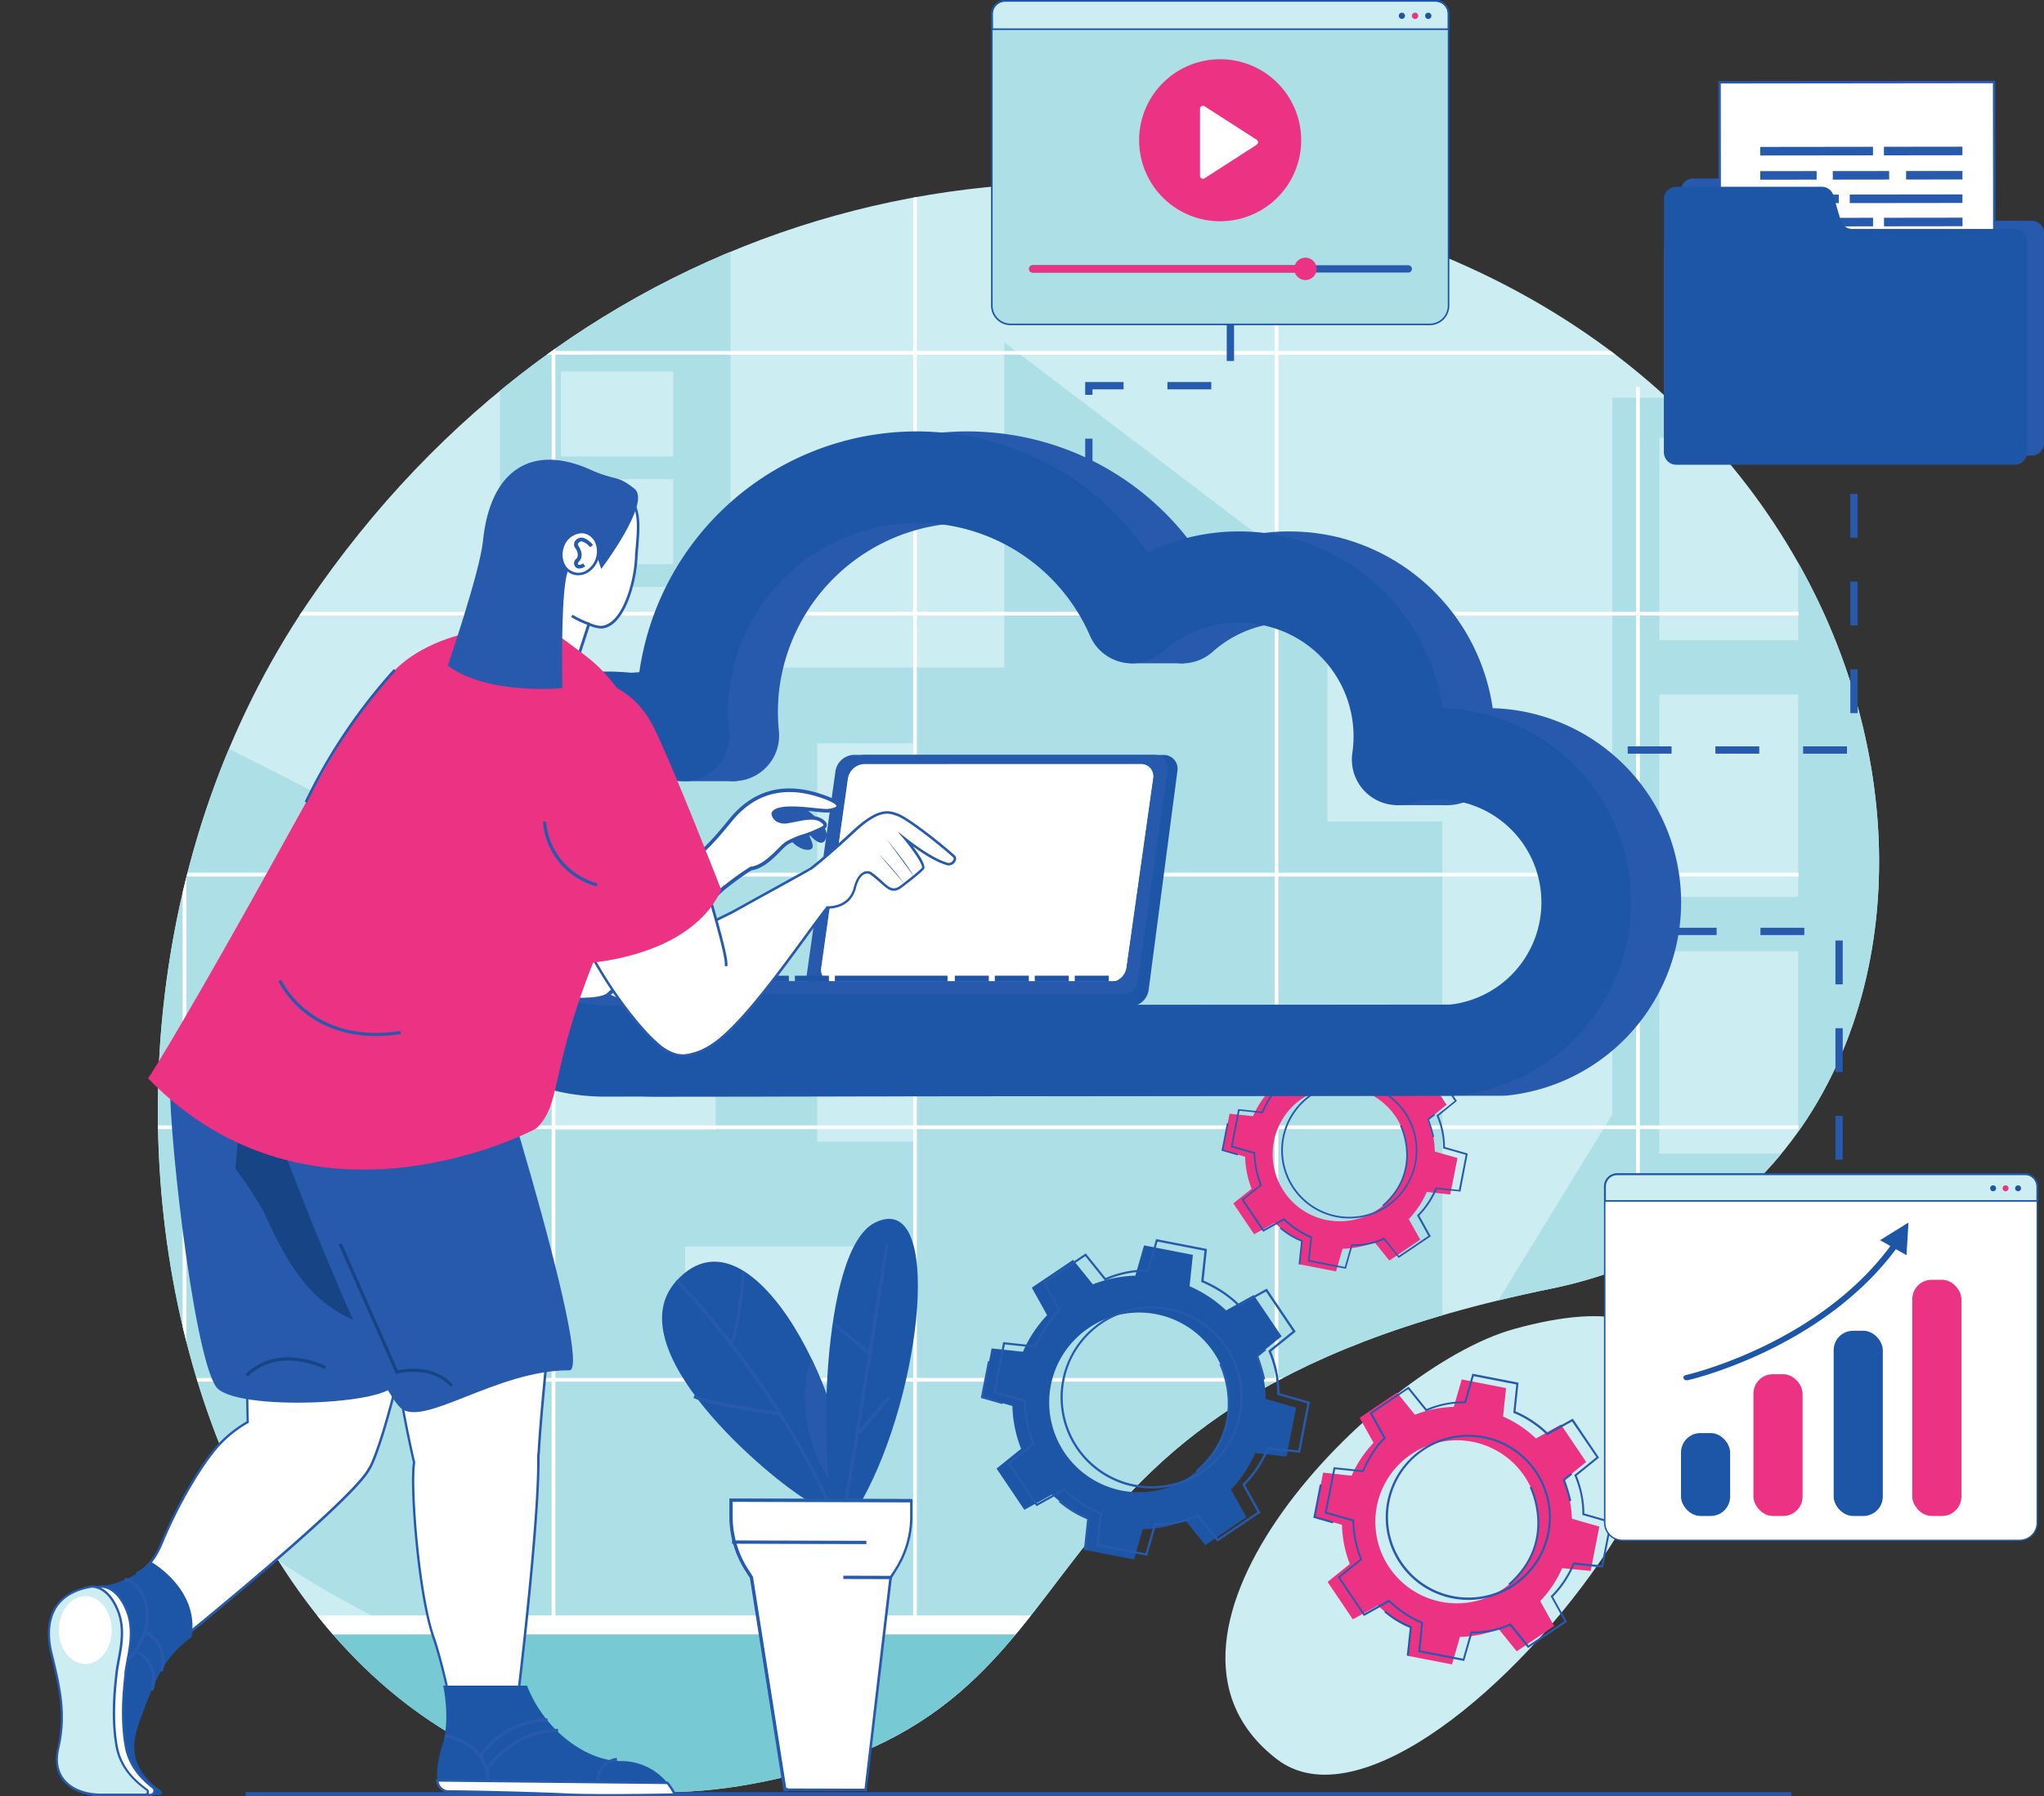<svg xmlns="http://www.w3.org/2000/svg" xmlns:xlink="http://www.w3.org/1999/xlink" viewBox="0 0 559.28 491.58"><rect x="0" y="0" width="559.28" height="491.58" fill="#333333" stroke="none"/><defs><style>.cls-1{fill:#ccedf2;}.cls-2{clip-path:url(#clip-path);}.cls-3{fill:#addfe6;}.cls-4{fill:#fff;}.cls-5{fill:#77c9d4;}.cls-6{fill:#275aac;}.cls-7{fill:#1d56a6;}.cls-8{fill:#ec3282;}.cls-9{fill:#174484;}</style><clipPath id="clip-path" transform="translate(13.03)"><path class="cls-1" d="M411.38,352.66c-160.12,32.63-112.08,116-218.92,135.57C48.32,514.7-19.28,298.54,71.09,165.13c72.22-106.6,196.8-140.28,307.18-96.5C534.17,130.47,537.77,326.9,411.38,352.66Z"/></clipPath></defs><g id="Layer_2" data-name="Layer 2"><g id="Layer_1-2" data-name="Layer 1"><path class="cls-1" d="M401.17,363.72C363.4,374.19,292,447.16,336.29,481.38S512.68,332.82,401.17,363.72Z" transform="translate(13.03)"/><path class="cls-1" d="M411.38,352.66c-160.12,32.63-112.08,116-218.92,135.57C48.32,514.7-19.28,298.54,71.09,165.13c72.22-106.6,196.8-140.28,307.18-96.5C534.17,130.47,537.77,326.9,411.38,352.66Z" transform="translate(13.03)"/><g class="cls-2"><path class="cls-3" d="M-13,292.75c0,78.64,60,152.57,182.78,176.05,162.14,31,370.52,33,370.52-121.7,0-58.11,5.83-216.83-27.28-238.26H428.15v196.1l-46.53,75.87v-156H350.17V160.88L261.77,93.7v89H186.86V67.39c-22.54,2.85-44.08,13.1-63.09,29.27V263.14H89.87V225.36l-100.36-51C-13.28,190.34-13,275.31-13,292.75ZM174.43,341.1h58.35v37.78H174.43Zm36.13-137.7h26.9v109h-26.9ZM171.2,124.9H140.45V101.66H171.2Zm0,29.49H140.45V131.14H171.2Zm0,29.48H140.45V160.63H171.2Zm0,29.48H140.45V190.11H171.2ZM479,175.2H441V119.83h38Zm0,70.24H441V190.07h38Zm0,70.24H441V260.31h38Zm0,70.24H441V330.55h38ZM138.87,259H182.8v50.25H138.87Z" transform="translate(13.03)"/><rect class="cls-4" x="447.67" y="105.77" width="1.02" height="340.96"/><rect class="cls-4" x="348.76" y="28.11" width="1.02" height="418.62"/><rect class="cls-4" x="249.85" y="28.11" width="1.02" height="418.62"/><rect class="cls-4" x="150.95" y="28.11" width="1.02" height="418.62"/><rect class="cls-4" x="49.98" y="105.66" width="1.02" height="341.08"/><rect class="cls-5" x="12.55" y="447.28" width="479.59" height="43.38"/><rect class="cls-4" x="12.55" y="442.09" width="479.59" height="5.16"/><rect class="cls-4" x="12.55" y="377.09" width="479.59" height="1.02"/><rect class="cls-4" x="12.55" y="307.97" width="479.59" height="1.02"/><rect class="cls-4" x="12.55" y="238.84" width="479.59" height="1.02"/><rect class="cls-4" x="12.55" y="167.44" width="479.59" height="1.02"/><rect class="cls-4" x="12.55" y="96.04" width="479.59" height="1.02"/></g><path class="cls-6" d="M491.18,341.25h-2V329.38h2Zm0-23.87h-2v-12h2Zm0-24h-2v-12h2Zm0-24h-2v-12h2Zm-10.51-13.49h-12v-2h12Zm-24,0h-12v-2h12Zm-24,0h-12v-2h12Z" transform="translate(13.03)"/><path class="cls-6" d="M285.9,132.05h-2v-12h2Zm0-24h-2v-3.5h10.5v2h-8.5Zm32.5-1.5h-12v-2h12Zm6.23-7.76h-2v-12h2Z" transform="translate(13.03)"/><path class="cls-6" d="M492.34,206.25h-12v-2h12Zm-24,0h-12v-2h12Zm-24,0h-12v-2h12Zm50.92-11.09h-2v-12h2Zm0-24h-2v-12h2Zm0-24h-2v-12h2Z" transform="translate(13.03)"/><path class="cls-7" d="M339,398.59l2.61-13.38-8.3-2.38a34.24,34.24,0,0,0-2.38-11.71l6.71-5.42L330,354.41l-7.54,4.19a34.34,34.34,0,0,0-10-6.61l.91-8.58-13.37-2.6-2.38,8.29A34.58,34.58,0,0,0,286,351.48l-5.42-6.71-11.29,7.61,4.19,7.54a34.27,34.27,0,0,0-6.61,10l-8.58-.91-2.6,13.38,8.29,2.37a34.4,34.4,0,0,0,2.38,11.72l-6.71,5.41,7.61,11.29,7.54-4.18a34.24,34.24,0,0,0,10,6.6l-.91,8.58,13.38,2.61,2.37-8.29a34.49,34.49,0,0,0,11.71-2.39l5.42,6.72L328,415.18l-4.18-7.54a34.43,34.43,0,0,0,6.6-10Zm-45.07,9.33a24.59,24.59,0,1,1,28.85-19.44A24.61,24.61,0,0,1,293.94,407.92Z" transform="translate(13.03)"/><polygon class="cls-6" points="274.26 384.25 268.36 382.56 270.33 372.47 270.92 372.59 269.06 382.13 274.43 383.67 274.26 384.25"/><path class="cls-6" d="M284.14,424.17l-.6-.06.89-8.35a28.38,28.38,0,0,1-7.75-4.75l.4-.44a27.74,27.74,0,0,0,7.77,4.71l.22.08Z" transform="translate(13.03)"/><path class="cls-6" d="M314.58,402.91l-.4-.46c14.59-12.7,6.51-28.88,6.43-29.05l.54-.27C321.23,373.29,329.52,389.9,314.58,402.91Z" transform="translate(13.03)"/><path class="cls-6" d="M332.56,377.58a53.84,53.84,0,0,0-1.9-6.35l-.08-.21,2.47-2,.37.47-2.12,1.72a58.7,58.7,0,0,1,1.85,6.22Z" transform="translate(13.03)"/><path class="cls-6" d="M300.86,425.76l-13.92-2.71.91-8.63a33.26,33.26,0,0,1-9.7-6.43l-7.58,4.21-7.92-11.75L269.4,395a34.74,34.74,0,0,1-2.31-11.4l-8.35-2.39,2.71-13.92,8.64.92c.51-1.16,3.11-6.77,6.42-9.72l-4.21-7.57L284.05,343l5.44,6.74a28.45,28.45,0,0,1,11.42-2.31l2.39-8.34,13.92,2.71-.92,8.64a32.11,32.11,0,0,1,9.71,6.42l7.58-4.21,7.92,11.75-6.75,5.45a30.32,30.32,0,0,1,2.31,11.41l8.34,2.39-2.71,13.92-8.63-.92a30.71,30.71,0,0,1-6.43,9.7l4.21,7.59-11.75,7.92-5.44-6.75a26.61,26.61,0,0,1-11.41,2.31Zm-13.27-3.19,12.85,2.5,2.36-8.25H303a25.7,25.7,0,0,0,11.57-2.34l.22-.12,5.4,6.69,10.85-7.3-4.17-7.51.16-.15a30.14,30.14,0,0,0,6.54-9.86l.08-.22,8.54.91,2.5-12.85-8.25-2.36v-.23a29.37,29.37,0,0,0-2.35-11.59l-.1-.21,6.69-5.4-7.31-10.84-7.51,4.17-.16-.17c-3.83-4.11-9.8-6.51-9.86-6.54l-.21-.08.91-8.54-12.85-2.5L301.36,348h-.23a27.58,27.58,0,0,0-11.58,2.35l-.22.11-5.4-6.69-10.84,7.31,4.17,7.51-.18.16c-3.6,3.08-6.5,9.8-6.53,9.86l-.09.21-8.53-.91-2.5,12.84,8.25,2.37v.22A33.54,33.54,0,0,0,270,395l.09.21-6.68,5.39,7.31,10.85,7.5-4.17.16.17a32.36,32.36,0,0,0,9.87,6.53l.21.09Z" transform="translate(13.03)"/><path class="cls-6" d="M304.67,407.2a24.91,24.91,0,1,1,22.18-27.36A24.94,24.94,0,0,1,304.67,407.2Zm-5.12-49a24.32,24.32,0,1,0,26.71,21.66A24.34,24.34,0,0,0,299.55,358.24Z" transform="translate(13.03)"/><path class="cls-8" d="M383.78,326.9l2-10-6.21-1.77a25.39,25.39,0,0,0-1.78-8.76l5-4.05-5.69-8.45L371.43,297a25.74,25.74,0,0,0-7.45-4.94l.68-6.41-10-1.95-1.78,6.2a25.91,25.91,0,0,0-8.76,1.78l-4.05-5-8.44,5.69,3.13,5.64a25.74,25.74,0,0,0-4.94,7.45l-6.42-.68-1.94,10,6.2,1.78a25.67,25.67,0,0,0,1.78,8.76l-5,4,5.69,8.45,5.64-3.13a25.64,25.64,0,0,0,7.45,4.93l-.68,6.42,10,1.95,1.78-6.2a25.86,25.86,0,0,0,8.76-1.78l4.05,5,8.44-5.7-3.13-5.63a25.86,25.86,0,0,0,4.94-7.46Zm-33.71,7a18.39,18.39,0,1,1,21.57-14.54A18.4,18.4,0,0,1,350.07,333.88Z" transform="translate(13.03)"/><polygon class="cls-6" points="338.64 316.18 334.23 314.91 335.7 307.37 336.14 307.45 334.75 314.59 338.77 315.74 338.64 316.18"/><path class="cls-6" d="M342.74,346l-.45,0,.67-6.25a21.38,21.38,0,0,1-5.8-3.55l.3-.33a21.06,21.06,0,0,0,5.82,3.52l.16.06Z" transform="translate(13.03)"/><path class="cls-6" d="M365.5,330.13l-.29-.34c10.91-9.5,4.87-21.6,4.81-21.72l.4-.21C370.48,308,376.68,320.4,365.5,330.13Z" transform="translate(13.03)"/><path class="cls-6" d="M379,311.19a39,39,0,0,0-1.42-4.75l-.06-.16,1.85-1.48.28.35L378,306.43a41.65,41.65,0,0,1,1.38,4.66Z" transform="translate(13.03)"/><path class="cls-6" d="M355.25,347.22l-10.42-2,.69-6.46a24.8,24.8,0,0,1-7.25-4.81l-5.68,3.15-5.92-8.79,5.05-4.07a26.1,26.1,0,0,1-1.73-8.53l-6.24-1.79,2-10.41,6.46.69c.38-.87,2.32-5.06,4.79-7.27l-3.14-5.66,8.79-5.92,4.07,5a21.23,21.23,0,0,1,8.53-1.73l1.79-6.24,10.41,2-.69,6.46a24,24,0,0,1,7.26,4.8l5.67-3.15,5.92,8.8-5,4.07a22.73,22.73,0,0,1,1.73,8.53l6.24,1.79-2,10.41-6.45-.69a23.27,23.27,0,0,1-4.81,7.25l3.15,5.68-8.79,5.92-4.07-5A20.07,20.07,0,0,1,357,341Zm-9.93-2.38,9.61,1.87,1.77-6.18h.17a19.13,19.13,0,0,0,8.65-1.76l.17-.09,4,5,8.11-5.46-3.12-5.62.12-.11a22.35,22.35,0,0,0,4.89-7.38l.06-.16,6.39.68,1.87-9.61-6.17-1.76v-.17a21.74,21.74,0,0,0-1.76-8.67l-.08-.16,5-4-5.47-8.11L374,296.25l-.11-.13a23.54,23.54,0,0,0-7.38-4.88l-.15-.07.67-6.38-9.6-1.87-1.77,6.17h-.17a20.55,20.55,0,0,0-8.66,1.76l-.16.08-4-5-8.11,5.46L337.6,297l-.14.12c-2.69,2.3-4.86,7.32-4.88,7.37l-.07.16-6.37-.68-1.87,9.6,6.16,1.77v.17a25.14,25.14,0,0,0,1.77,8.68l.07.15-5,4,5.46,8.11,5.62-3.11.12.12a24.5,24.5,0,0,0,7.37,4.89l.16.06Z" transform="translate(13.03)"/><path class="cls-6" d="M358.1,333.34a18.63,18.63,0,1,1,16.59-20.46A18.65,18.65,0,0,1,358.1,333.34Zm-3.83-36.61a18.18,18.18,0,1,0,20,16.19A18.2,18.2,0,0,0,354.27,296.73Z" transform="translate(13.03)"/><path class="cls-8" d="M422.21,429.9l2.37-12.14-7.52-2.15A31.47,31.47,0,0,0,414.9,405l6.08-4.91-6.9-10.24-6.84,3.8a31,31,0,0,0-9-6l.82-7.78-12.13-2.37L384.75,385a31.52,31.52,0,0,0-10.63,2.16l-4.91-6.08L359,388l3.8,6.84a31.22,31.22,0,0,0-6,9L349,403l-2.36,12.13,7.52,2.15A31.52,31.52,0,0,0,356.31,428l-6.08,4.91,6.9,10.24,6.84-3.8a31.22,31.22,0,0,0,9,6l-.83,7.78,12.14,2.36,2.15-7.52a31.37,31.37,0,0,0,10.62-2.16l4.92,6.09,10.24-6.91-3.8-6.84a31,31,0,0,0,6-9Zm-40.87,8.46a22.31,22.31,0,1,1,26.16-17.63A22.31,22.31,0,0,1,381.34,438.36Z" transform="translate(13.03)"/><polygon class="cls-6" points="364.7 416.89 359.35 415.36 361.13 406.21 361.67 406.32 359.98 414.97 364.85 416.37 364.7 416.89"/><path class="cls-6" d="M372.45,453.1l-.55-.05.81-7.57a25.83,25.83,0,0,1-7-4.31l.37-.41A25,25,0,0,0,373.1,445l.2.07Z" transform="translate(13.03)"/><path class="cls-6" d="M400.05,433.81l-.35-.41c13.23-11.52,5.9-26.2,5.83-26.34l.48-.25C406.09,407,413.61,422,400.05,433.81Z" transform="translate(13.03)"/><path class="cls-6" d="M416.36,410.84a49.25,49.25,0,0,0-1.72-5.76l-.07-.18,2.24-1.81.34.43-1.93,1.55a51.24,51.24,0,0,1,1.68,5.65Z" transform="translate(13.03)"/><path class="cls-6" d="M387.61,454.55,375,452.09l.84-7.83a30.06,30.06,0,0,1-8.8-5.83l-6.88,3.82L353,431.59l6.12-4.95A31.28,31.28,0,0,1,357,416.3l-7.57-2.17,2.46-12.62,7.83.83c.47-1,2.83-6.13,5.82-8.81l-3.81-6.87,10.66-7.18,4.94,6.11a25.79,25.79,0,0,1,10.35-2.09l2.16-7.57,12.63,2.46-.83,7.83a29.38,29.38,0,0,1,8.8,5.83l6.88-3.82,7.18,10.66-6.12,4.94a27.77,27.77,0,0,1,2.1,10.35l7.56,2.17L425.57,429l-7.83-.83a28,28,0,0,1-5.84,8.8l3.82,6.88L405.07,451l-4.94-6.11A24.21,24.21,0,0,1,389.78,447Zm-12-2.9,11.65,2.27,2.14-7.49h.21a23.35,23.35,0,0,0,10.5-2.13l.19-.11,4.9,6.08,9.84-6.63-3.78-6.81.15-.14a27.4,27.4,0,0,0,5.93-8.94l.07-.2,7.75.82,2.27-11.65-7.49-2.14v-.21a26.56,26.56,0,0,0-2.13-10.51l-.09-.19,6.06-4.9L417.12,389l-6.81,3.78-.14-.15a28.59,28.59,0,0,0-8.94-5.93l-.19-.08.82-7.74-11.65-2.27L388.06,384h-.2a25,25,0,0,0-10.5,2.13l-.2.11-4.9-6.07-9.84,6.62,3.79,6.82-.17.15c-3.26,2.79-5.89,8.88-5.92,8.94l-.08.18-7.73-.82L350,413.75l7.48,2.14v.2a30.44,30.44,0,0,0,2.14,10.53l.08.19-6.06,4.89,6.63,9.83,6.81-3.78.14.15a29.65,29.65,0,0,0,8.95,5.94l.19.07Z" transform="translate(13.03)"/><path class="cls-6" d="M391.07,437.71a22.59,22.59,0,1,1,20.12-24.82A22.61,22.61,0,0,1,391.07,437.71Zm-4.65-44.4A22,22,0,1,0,410.65,413,22.08,22.08,0,0,0,386.42,393.31Z" transform="translate(13.03)"/><rect class="cls-6" x="67.21" y="490.45" width="422.93" height="1.02"/><path class="cls-4" d="M442.42,321.32H554.11a3.34,3.34,0,0,1,3.34,3.34v92a4.86,4.86,0,0,1-4.86,4.86H443.95a4.86,4.86,0,0,1-4.86-4.86v-92A3.34,3.34,0,0,1,442.42,321.32Z"/><path class="cls-1" d="M541,321.32H429.53a3.39,3.39,0,0,0-3.39,3.39v4H544.42v-4A3.39,3.39,0,0,0,541,321.32Z" transform="translate(13.03)"/><path class="cls-6" d="M544.65,328.88H425.92v-4.17a3.61,3.61,0,0,1,3.61-3.61H541a3.62,3.62,0,0,1,3.62,3.61Zm-118.28-.45H544.19v-3.72a3.16,3.16,0,0,0-3.16-3.16H429.53a3.16,3.16,0,0,0-3.16,3.16Z" transform="translate(13.03)"/><path class="cls-7" d="M532.33,324.38a.81.81,0,1,0,0,1.62.81.81,0,1,0,0-1.62Z" transform="translate(13.03)"/><path class="cls-8" d="M535.74,324.38a.81.81,0,1,0,.81.81A.81.81,0,0,0,535.74,324.38Z" transform="translate(13.03)"/><path class="cls-7" d="M539.16,324.38a.81.81,0,1,0,.81.81A.81.81,0,0,0,539.16,324.38Z" transform="translate(13.03)"/><path class="cls-7" d="M541.08,321.12H429.39a3.55,3.55,0,0,0-3.54,3.54v92a5.07,5.07,0,0,0,5.06,5.07H539.56a5.07,5.07,0,0,0,5.06-5.07v-92A3.55,3.55,0,0,0,541.08,321.12Zm3.14,95.57a4.66,4.66,0,0,1-4.66,4.66H430.91a4.67,4.67,0,0,1-4.66-4.66v-92a3.15,3.15,0,0,1,3.14-3.14H541.08a3.15,3.15,0,0,1,3.14,3.14Z" transform="translate(13.03)"/><rect class="cls-7" x="459.96" y="392.18" width="13.44" height="22.68" rx="5.3"/><rect class="cls-8" x="479.78" y="376.07" width="13.44" height="38.79" rx="5.3"/><rect class="cls-7" x="501.73" y="364.18" width="13.44" height="50.68" rx="5.3"/><rect class="cls-8" x="523.24" y="350.23" width="13.44" height="64.63" rx="5.3"/><polygon class="cls-7" points="514.42 339.39 521.66 343.49 522.2 334.56 514.42 339.39"/><path class="cls-7" d="M448.44,377.73a.9.9,0,0,1-.81-.53.69.69,0,0,1,.59-.89c.38-.08,37.48-8.58,57.32-37.15a1,1,0,0,1,1.23-.26.67.67,0,0,1,.36,1c-20.21,29.09-58,37.74-58.37,37.82A1.15,1.15,0,0,1,448.44,377.73Z" transform="translate(13.03)"/><path class="cls-6" d="M167,300.1a58.16,58.16,0,1,1,0-116.31h1.14a58.2,58.2,0,0,1,7.49.63,76.67,76.67,0,0,1,76-66.36c1.59,0,3.18.05,4.74.16h.07a76.29,76.29,0,0,1,58.33,33,55.79,55.79,0,0,1,17.58-5.31,55,55,0,0,1,7.29-.48A56.73,56.73,0,0,1,353,147h.1l1.66.46A56.62,56.62,0,0,1,395.4,193.8a53.16,53.16,0,0,1,4,106l-1.21.06Zm0-91.34a33.19,33.19,0,0,0,0,66.37l230.56-.21a28.17,28.17,0,1,0-11-55.06h0a12.48,12.48,0,0,1-15.79-13.68h0a33.23,33.23,0,0,0,.34-4.34,31.55,31.55,0,0,0-22.64-30.21l-.33-.09a31.38,31.38,0,0,0-29.36,6.83h0a12.48,12.48,0,0,1-19.74-4.31h0a51.47,51.47,0,0,0-43.76-30.87l-.42,0c-1-.07-2.13-.1-3.21-.1A52,52,0,0,0,200,190.43c-.11,1.44-.18,2.89-.18,4.32,0,1.75.1,3.53.27,5.28h0A12.48,12.48,0,0,1,182,212.41h0a32.83,32.83,0,0,0-14.37-3.64Z" transform="translate(13.03)"/><polygon class="cls-6" points="187.77 213.78 201.5 213.78 201.5 208.06 190.45 205.25 188.11 211.49 187.77 213.78"/><polygon class="cls-6" points="309.14 181.52 324.02 181.52 325.32 176.58 313.46 169.09 308.47 175.31 309.14 181.52"/><polygon class="cls-6" points="381.83 220.34 396.49 220.34 398.6 211.39 378.55 210.61 381.83 220.34"/><path class="cls-7" d="M153.22,300.1a58.16,58.16,0,1,1,0-116.31h1.14a58,58,0,0,1,7.48.63,76.7,76.7,0,0,1,76-66.36c1.58,0,3.18.05,4.73.16h.08a76.27,76.27,0,0,1,58.32,33,55.85,55.85,0,0,1,17.59-5.31,54.84,54.84,0,0,1,7.28-.48A56.87,56.87,0,0,1,339.29,147h.1l1.66.46a56.64,56.64,0,0,1,40.62,46.31,53.16,53.16,0,0,1,4,106l-1.2.06Zm0-91.34a33.19,33.19,0,1,0,0,66.37l230.56-.21a28.17,28.17,0,1,0-11-55.06h0a12.49,12.49,0,0,1-15.8-13.68h0a31.05,31.05,0,0,0-22.29-34.55l-.34-.09A31.37,31.37,0,0,0,305,178.37h0a12.49,12.49,0,0,1-19.75-4.31h0a51.46,51.46,0,0,0-43.75-30.87l-.42,0c-1.05-.07-2.13-.1-3.21-.1a52,52,0,0,0-51.53,47.38c-.12,1.44-.18,2.89-.18,4.32a51.86,51.86,0,0,0,.27,5.28h0a12.48,12.48,0,0,1-18.11,12.38h0a32.8,32.8,0,0,0-14.37-3.64Z" transform="translate(13.03)"/><path class="cls-7" d="M296.26,275.43h-82a3.74,3.74,0,0,1-3.8-4.41l7.87-60a5.27,5.27,0,0,1,5-4.42h82a3.76,3.76,0,0,1,3.8,4.42l-7.88,60A5.25,5.25,0,0,1,296.26,275.43Z" transform="translate(13.03)"/><path class="cls-6" d="M293.55,271.27H211.5a3.76,3.76,0,0,1-3.8-4.42L215.58,211a5.26,5.26,0,0,1,5-4.42h82.05a3.74,3.74,0,0,1,3.79,4.42l-8,56.47C298.11,269.93,296,271.27,293.55,271.27Z" transform="translate(13.03)"/><path class="cls-4" d="M290.67,268.9H215a3.46,3.46,0,0,1-3.5-4.08l7.31-51.77a4.84,4.84,0,0,1,4.64-4.08h75.63a3.47,3.47,0,0,1,3.51,4.08l-7.31,51.77A4.86,4.86,0,0,1,290.67,268.9Z" transform="translate(13.03)"/><path class="cls-7" d="M290.67,269H215a3.63,3.63,0,0,1-2.79-1.22,3.67,3.67,0,0,1-.82-3l7.3-51.78a5,5,0,0,1,4.76-4.17h75.63a3.6,3.6,0,0,1,2.79,1.22,3.67,3.67,0,0,1,.83,3l-7.31,51.78A5,5,0,0,1,290.67,269Zm-67.18-59.92a4.73,4.73,0,0,0-4.53,4l-7.31,51.78a3.45,3.45,0,0,0,.78,2.8,3.37,3.37,0,0,0,2.61,1.14h75.63a4.72,4.72,0,0,0,4.53-4L302.51,213a3.44,3.44,0,0,0-.77-2.8,3.39,3.39,0,0,0-2.62-1.14Z" transform="translate(13.03)"/><rect class="cls-7" x="195.62" y="267.01" width="9.3" height="1.58"/><rect class="cls-7" x="206.56" y="267.01" width="9.3" height="1.58"/><rect class="cls-7" x="217.5" y="267.01" width="9.3" height="1.58"/><rect class="cls-7" x="228.44" y="267.01" width="30.82" height="1.58"/><rect class="cls-7" x="261.26" y="267.01" width="9.3" height="1.58"/><rect class="cls-7" x="272.2" y="267.01" width="9.3" height="1.58"/><rect class="cls-7" x="283.14" y="267.01" width="9.3" height="1.58"/><rect class="cls-7" x="294.08" y="267.01" width="9.3" height="1.58"/><path class="cls-7" d="M293.47,275.43H182c-3,0-5.49-.4-5.49-3.43v-3.41H299V272C299,275,296.5,275.43,293.47,275.43Z" transform="translate(13.03)"/><path class="cls-6" d="M294.7,272H176.62v-3.49H298.19A3.49,3.49,0,0,1,294.7,272Z" transform="translate(13.03)"/><path class="cls-7" d="M298.27,268.85l.3-1.28,1.64.55-.86,5L297.91,275l-1.28.32s-.18,0-.37,0h-4a32.83,32.83,0,0,1,2.76-2.79c.21,0,2.19-.13,2.19-.13l.61-1.77.41-.54Z" transform="translate(13.03)"/><path class="cls-4" d="M100,359.23l-45-6.61s-.71,19.79-.21,36.53a33.85,33.85,0,0,0-7.05,5.39c-4.5,4.45-11.46,15.75-16.42,27.66-3,7.1-6.62,8.23-6.62,8.23s7,13.39,9,20.56c0,0,47.51-38.25,54-48.34.1-.17.2-.33.28-.5a8.31,8.31,0,0,0,.66-1.15C93.51,390.21,100,359.23,100,359.23Z" transform="translate(13.03)"/><path class="cls-6" d="M33.48,451.54l-.13-.46c-2-7.06-8.91-20.37-9-20.5l-.18-.34.36-.11s3.58-1.21,6.43-8.05c4.69-11.28,11.63-22.95,16.49-27.76a34.35,34.35,0,0,1,7-5.35c-.49-16.52.21-36.16.22-36.36v-.35L100.36,359l-.07.33c-.07.31-6.53,31.13-11.46,41.84a9.09,9.09,0,0,1-.68,1.18c-.08.15-.18.32-.29.5-6.39,10-52.07,46.85-54,48.42Zm-8.4-21c1,2,6.75,13.27,8.74,19.86,4.45-3.6,47.47-38.5,53.51-48q.15-.24.27-.48a9.37,9.37,0,0,0,.66-1.13c4.62-10,10.63-38,11.34-41.37L55.26,353c-.1,2.74-.66,20.83-.2,36.15v.19l-.16.09a33.54,33.54,0,0,0-7,5.35c-4.13,4.08-11.07,14.85-16.36,27.55C29.07,428.3,26.09,430.12,25.08,430.59Z" transform="translate(13.03)"/><path class="cls-4" d="M138.16,356l-45.49,1.26s3.56,25.8,7.62,43c0,.07,0,.13,0,.2-1,6.25,1.08,35.54,5.33,47.72,2.53,7.26,5.32,21.09,5.32,21.09s11.31-7.57,17.62-3.6c0,0,6-49.45,5.72-67.41a5.71,5.71,0,0,0,.13-1C134.92,386.18,138.16,356,138.16,356Z" transform="translate(13.03)"/><path class="cls-6" d="M110.68,469.7l-.09-.47c0-.13-2.81-13.89-5.31-21.05-4.14-11.86-6.37-41.36-5.34-47.87a.59.59,0,0,1,0-.13v0c-4-17-7.58-42.65-7.62-42.91l0-.35,46.2-1.28,0,.36c0,.3-3.24,30.35-3.78,41.19a6.59,6.59,0,0,1-.14,1.05c.34,17.71-5.66,66.9-5.72,67.39l-.06.5-.42-.27c-6.07-3.82-17.17,3.52-17.28,3.59ZM93,357.51c.44,3.15,3.82,26.71,7.57,42.58v.06l0,.26c-1,6.46,1.2,35.77,5.32,47.56,2.25,6.46,4.73,18.23,5.23,20.69,2-1.3,11.3-6.75,17.15-3.6.62-5.14,6-50.1,5.67-66.9a8.9,8.9,0,0,0,.13-1c.51-10.21,3.38-37.41,3.75-40.87Z" transform="translate(13.03)"/><path class="cls-7" d="M131.17,461.3H108.24s2,9.11-.14,15.95-2.56,13,2,13,23.22.42,31.9.85,29.63,0,29.63,0a16.36,16.36,0,0,0-14.87-9.17C147.49,481.89,136,473.69,131.17,461.3Z" transform="translate(13.03)"/><path class="cls-6" d="M121,488.11h-.86c0-11.32-11-12.56-11.47-12.61l.08-.85C108.83,474.66,121,476,121,488.11Z" transform="translate(13.03)"/><path class="cls-6" d="M118.72,480.83l-.73-.46c.06-.1,6.42-10,18.8-10.1v.86C124.88,471.2,118.78,480.73,118.72,480.83Z" transform="translate(13.03)"/><path class="cls-6" d="M120.64,484.38l-.73-.45c.07-.11,6.75-10.74,19.77-10.81V474C127.15,474.05,120.71,484.28,120.64,484.38Z" transform="translate(13.03)"/><path class="cls-6" d="M151,487.75h-.86a6.32,6.32,0,0,1,5.59-6.69l.07.85C155.61,481.93,151,482.4,151,487.75Z" transform="translate(13.03)"/><path class="cls-4" d="M106.61,487.22a3.18,3.18,0,0,0,3.48,3c4.56,0,23.22.42,31.9.85s29.63,0,29.63,0a15.13,15.13,0,0,0-2-3.17Z" transform="translate(13.03)"/><path class="cls-6" d="M153.51,491.57c-4.39,0-8.65-.05-11.53-.19-8.65-.43-27.32-.86-31.88-.86a3.51,3.51,0,0,1-3.81-3.25l-.06-.37,63.5.68.09.11a15.58,15.58,0,0,1,2.09,3.25l.18.43h-.47C171.48,491.38,162.23,491.57,153.51,491.57Zm-46.52-4a2.83,2.83,0,0,0,3.11,2.35c4.56,0,23.25.43,31.91.86,7.83.38,25.88.07,29.1,0a15.35,15.35,0,0,0-1.68-2.55Z" transform="translate(13.03)"/><path class="cls-7" d="M39.38,448c-5.64,4.22-9,8.61-13.14,20.2-1.46,4-3.19,7.92-2.3,12.37.78,3.88,3.86,7.29,6.68,9.12.9.58.9,1.57-.18,1.56-3.89,0-9.58-.07-13.41-.07-6.3,0-13.78-3.58-11.69-12.71s.66-16-1.8-25.92,1-16.77,11.86-18.58a24.3,24.3,0,0,0,13-6.49S41.61,434.89,39.38,448Z" transform="translate(13.03)"/><path class="cls-4" d="M21.31,477.83c-1.4-7.91-.41-16.19,0-20,.47-4.36,2.73-10.68.5-16.69-2.69-7.23-7-7-7.38-7-10,1.68-13.27,8.76-10.89,18.39,2.46,9.93,3.89,16.79,1.8,25.92s5.39,12.71,11.7,12.71c2.9,0,7.49,0,11,0a1.16,1.16,0,0,0,.72-2.07C26.06,487.14,22.32,483.6,21.31,477.83Z" transform="translate(13.03)"/><path class="cls-6" d="M28,491.58h0c-3.48,0-8.07,0-11,0-4.41,0-8.31-1.61-10.46-4.3C4.74,484.93,4.22,482,5,478.44c2.06-9,.69-15.71-1.79-25.77-1.32-5.32-.88-9.85,1.25-13.1,2-3,5.3-4.91,9.89-5.68,0,0,4.8-.7,7.72,7.16,1.73,4.63.82,9.48.09,13.37-.24,1.25-.46,2.42-.57,3.47l-.05.42c-.42,3.86-1.29,11.88.05,19.47.76,4.32,3.15,8,7.31,11.16a1.47,1.47,0,0,1-.91,2.64ZM14.69,434.5h-.21c-4.41.74-7.59,2.56-9.46,5.4-2,3.11-2.44,7.47-1.17,12.6,2.51,10.16,3.88,17,1.8,26.07-.77,3.34-.29,6.12,1.43,8.27,2,2.54,5.74,4,10,4,2.9,0,7.49,0,11,.05h0a.84.84,0,0,0,.52-1.5c-4.29-3.29-6.75-7.07-7.54-11.56h0c-1.35-7.68-.48-15.76-.05-19.65l0-.42c.12-1.07.34-2.26.58-3.52.71-3.81,1.6-8.56-.06-13C19.15,434.92,15.58,434.5,14.69,434.5Z" transform="translate(13.03)"/><path class="cls-1" d="M18.82,477.83c-1.4-7.91-.42-16.19,0-20,.48-4.36,2.74-10.68.5-16.69-2.69-7.23-7-7-7.37-7C2,435.88-1.33,443,1.05,452.59c2.46,9.93,3.89,16.79,1.8,25.92s5.39,12.71,11.69,12.71c3.22,0,8.5,0,12.05,0a.8.8,0,0,0,.48-1.45C24.42,487.88,19.94,484.23,18.82,477.83Z" transform="translate(13.03)"/><path class="cls-6" d="M26.6,491.57h0c-3.55,0-8.83,0-12,0-4.4,0-8.31-1.61-10.45-4.3-1.84-2.31-2.36-5.27-1.55-8.8,2.05-9,.69-15.72-1.8-25.77-1.31-5.32-.88-9.85,1.26-13.1,2-3,5.3-4.91,9.89-5.68,0,0,4.79-.7,7.72,7.16,1.72,4.64.82,9.48.08,13.37-.23,1.25-.45,2.42-.56,3.47l-.05.43c-.42,3.85-1.29,11.88.05,19.46h0c1.06,6.05,5.15,9.61,8.13,11.76a1.12,1.12,0,0,1-.66,2ZM12.2,434.5H12c-4.41.74-7.59,2.56-9.46,5.4-2,3.11-2.44,7.47-1.17,12.6,2.51,10.15,3.88,17,1.8,26.07-.77,3.34-.29,6.12,1.42,8.27,2,2.54,5.75,4,10,4l12.06,0h0a.48.48,0,0,0,.29-.88c-3.07-2.21-7.28-5.89-8.39-12.16h0c-1.35-7.67-.47-15.76-.05-19.64l.05-.43c.11-1.07.34-2.26.57-3.51.72-3.82,1.61-8.57-.05-13C16.66,434.92,13.09,434.5,12.2,434.5Z" transform="translate(13.03)"/><path class="cls-4" d="M3.08,446.1c0,5.13,3.24,9.28,7.23,9.28s7.22-4.15,7.22-9.28-3.23-9.29-7.22-9.29S3.08,441,3.08,446.1Z" transform="translate(13.03)"/><path class="cls-6" d="M22.6,454.45l-.66-.54c6.78-8.28,4.9-14.7,3.77-17.08-1.28-2.7-3.32-4.15-4.6-4.15v-.86c1.87,0,4.08,1.91,5.38,4.64C27.68,439,29.7,445.8,22.6,454.45Z" transform="translate(13.03)"/><path class="cls-6" d="M28.87,462.72l-.81-.27A7.89,7.89,0,0,0,24,452.33l.35-.79A8.86,8.86,0,0,1,28.87,462.72Z" transform="translate(13.03)"/><path class="cls-6" d="M31.44,457.48l-.82-.27a7.88,7.88,0,0,0-4.07-10.11l.34-.79A8.87,8.87,0,0,1,31.44,457.48Z" transform="translate(13.03)"/><path class="cls-4" d="M133.59,159.74s0,0,0-.05c-.64-1.71,2.81-22.62,8.12-24.15,2.24-.64,11.7,0,13.77,0,8.07,0,6,10.11,5.6,16.91-.4,7.62-3.8,19-9.7,19.13a9.45,9.45,0,0,1-3.29-.87l-2.85,8.75s-12.6,3.19-18-5.36Z" transform="translate(13.03)"/><path class="cls-6" d="M139.93,180.41c-4.19,0-9.81-1.06-13-6.08l-.1-.16L127,174l6.27-14.3c-.43-2.12,1.57-14.2,4.73-20.47,1.16-2.31,2.39-3.67,3.65-4,1.71-.48,7.31-.24,11-.07,1.29.06,2.32.1,2.85.1A5.86,5.86,0,0,1,160,137c2.46,2.67,2,7.95,1.64,12.61-.08,1-.17,2-.21,2.93-.41,7.75-3.88,19.29-10,19.47a8.74,8.74,0,0,1-3.08-.76l-2.8,8.58-.19.05A25,25,0,0,1,139.93,180.41Zm-12.27-6.3c4.86,7.5,15.74,5.44,17.29,5.1l2.91-8.92.35.14a9.32,9.32,0,0,0,3.14.85c5.48-.16,9-11,9.36-18.81,0-.94.14-1.93.22-3,.37-4.52.79-9.64-1.46-12.08a5.1,5.1,0,0,0-4-1.51c-.55,0-1.58,0-2.88-.1-3.44-.15-9.19-.41-10.79.05-1.07.31-2.15,1.55-3.23,3.68-3.25,6.47-5.13,18.79-4.67,20l.05.13,0,.17Z" transform="translate(13.03)"/><path class="cls-6" d="M205.41,220.08s8.82,5.2,7.63,9.15-5.35-1.75-5.35-1.75,2.6,4.09,1.27,4.86-4.41-.44-5.93-2.87-6.34-6.33-5.22-7.28S200.57,218.16,205.41,220.08Z" transform="translate(13.03)"/><path class="cls-4" d="M142.43,212.15s8.35,19.67,12.74,30.56c6.29-2.06,16.77-7,22.89-9v0s1.67-.38,8.77-9.17,15.78-9.65,24.39-6.88,4.36,4.11,2.11,4.21-13.72-2.06-14.8.82c0,0,.3,2.74,4.1,2.09s7.07-1.72,9.27-.11-.41,2.23-2,3-6,1.88-7.75,3.11-5.47,6.43-9.72,7a79,79,0,0,0-7,5,.32.32,0,0,1-.19.07l-32,29.54c-2.59,2-13.52,1.46-16.52.11l-.05,0a7.51,7.51,0,0,1-1.43-.63c-10-5.85-27.18-27.41-33.35-46.77S130.73,190.28,142.43,212.15Z" transform="translate(13.03)"/><path class="cls-6" d="M145.94,274.05c-3.79,0-7.75-.53-9.33-1.24a8.26,8.26,0,0,1-1.52-.67c-10.56-6.18-27.53-28.08-33.57-47-3.21-10.08,4.34-18.48,12.71-22,9.7-4.1,22.31-2.95,28.63,8.85l0,0c.08.2,8.18,19.29,12.56,30.15,3.25-1.1,7.53-2.89,11.68-4.62,3.79-1.58,7.38-3.08,10.23-4.09l0-.07.63-.15s1.82-.74,8.5-9c6.41-7.94,14.79-10.3,24.91-7,5.07,1.64,5.6,2.74,5.49,3.51-.2,1.48-3.37,1.64-3.5,1.64a27.24,27.24,0,0,1-3.17-.23c-3.35-.34-10.23-1.05-11.14.63a2,2,0,0,0,.76,1.16,3.54,3.54,0,0,0,2.75.39c.67-.11,1.31-.24,1.94-.36,3.06-.6,5.71-1.12,7.69.34.77.56,1.11,1.09,1,1.64-.1.89-1.21,1.36-2.28,1.82-.28.11-.55.23-.79.34-.6.29-1.57.62-2.69,1a24.06,24.06,0,0,0-5,2.07,16.64,16.64,0,0,0-1.83,1.71c-2,2.05-4.81,4.86-8,5.3a75.6,75.6,0,0,0-6.78,4.88.64.64,0,0,1-.29.17l-31.9,29.46C152.34,273.65,149.2,274.05,145.94,274.05Zm-21.41-72.16a25.73,25.73,0,0,0-9.92,2.07c-8,3.37-15.2,11.34-12.17,20.84,6,18.77,22.73,40.41,33.14,46.51a6.89,6.89,0,0,0,1.33.58l.11,0c2.93,1.32,13.67,1.78,16-.05l32.05-29.59.12,0h0a80.31,80.31,0,0,1,7-5l.09-.06h.11c2.91-.36,5.59-3.07,7.54-5a17.09,17.09,0,0,1,2-1.82,24.11,24.11,0,0,1,5.23-2.2c1-.36,2-.69,2.58-1l.83-.36c.62-.27,1.66-.71,1.7-1,0-.12-.15-.38-.65-.75-1.64-1.2-4.09-.73-6.94-.17-.63.12-1.28.25-1.95.36a4.43,4.43,0,0,1-3.52-.58,3,3,0,0,1-1.15-1.93v-.11l0-.11c.87-2.32,6.27-2,12.19-1.36,1.35.13,2.5.25,3,.23,1.43-.07,2.56-.54,2.59-.81,0,0,.06-.88-4.82-2.46-9.71-3.13-17.74-.87-23.87,6.73-5,6.15-7.32,8.25-8.35,9l.11.11-.73.25c-2.9,1-6.7,2.58-10.73,4.26-4.35,1.82-8.85,3.7-12.17,4.79l-.43.14-.17-.42c-4.28-10.61-12.41-29.8-12.72-30.53A19.08,19.08,0,0,0,124.53,201.89Zm60.64,40.42Z" transform="translate(13.03)"/><path class="cls-8" d="M105.12,177.8c-6.39,1.69-13.25,6-13.51,22.08s4,31,16.06,51.39c0,0,35.6-5,40.31-27.26,0,0-10.37-23.86-17.84-34.92S112.16,175.93,105.12,177.8Z" transform="translate(13.03)"/><path class="cls-6" d="M108.88,225.26c-4.82-1.6-12.44-5.83-15-16.74l1-.23a21.51,21.51,0,0,0,18.27,16.94l-.08,1A19,19,0,0,1,108.88,225.26Z" transform="translate(13.03)"/><path class="cls-6" d="M136.28,239.74l.59.83c10.18-7.2,11.55-16.12,11.61-16.49l0-.15-4.34-9.78-.92.41,4.21,9.51C147.24,225.21,145.42,233.28,136.28,239.74Z" transform="translate(13.03)"/><path class="cls-6" d="M33.58,294.07c-1.09,10.13,6,75.56,12.44,85.33,4.57,7,48.95,5.06,49-1,.2-18.6,3.28-80.47,1.06-91.17C93.94,277,36.88,263.62,33.58,294.07Z" transform="translate(13.03)"/><path class="cls-9" d="M54.76,376.7l-.63-.65c9.16-8.87,22-2.23,22.1-2.16l-.42.8C75.69,374.62,63.44,368.29,54.76,376.7Z" transform="translate(13.03)"/><path class="cls-9" d="M99.93,272c-.47-7-24.77-18.63-43.21-16.94l-5.32,64.8a99.69,99.69,0,0,1,7.7,11.72c7.31,16.06,14,27.23,30.48,31.67C94.19,331.46,100.49,280.35,99.93,272Z" transform="translate(13.03)"/><path class="cls-6" d="M54.29,284.27c1.51,10.08,33.61,93.13,42.29,101,6.19,5.57,26.27-10.35,46.18-10.27,7,0-24.87-103.31-29.72-113.09C108.35,252.43,49.77,254,54.29,284.27Z" transform="translate(13.03)"/><path class="cls-8" d="M158.63,192.23c9.24,13.37,5.67,34.63-8,67.8s-9.65,41.93-17,48.83c0,0-60.84,32.77-106.14-13.74,0,0,5.85-8.62,27.69-47.56s26.64-50,39.1-63.44,39.27-15,47.3-8.88C148.73,180.68,151.5,181.91,158.63,192.23Z" transform="translate(13.03)"/><path class="cls-4" d="M167.11,260.85c5.26-3.82,12.87-7.62,20.38-11.32,5-2.82,21.22-11.72,21.22-11.75s4-3.05,11.87-10.31c7.12-6.61,9.8-5.18,11.74-4.57,2.39.73,10.24,6.66,15.63,11.43.87.77-.49,2.42-1.62,2.14-4.41-1.05-11.47-6.7-11.47-6.7s5.36,6.59,4.64,7.81c-.41.7-3.45,3.09-6,5-1.81,1.37-3,.94-4.67-.55a40.07,40.07,0,0,0-3.72-3.12c-1.79-.87-3.49.84-4.27,4-1.32,5.29-6.37,5.44-7.49,5.41v0c-6.5,8.2-19.84,28.31-29.51,36.17C164.89,299.94,155.89,269,167.11,260.85Z" transform="translate(13.03)"/><path class="cls-6" d="M174,289.1a9.54,9.54,0,0,1-3.58-.69c-4.38-1.75-7.58-6.8-8.38-13.17s1.09-11.9,4.89-14.67h0c5.44-4,13.4-7.88,20.42-11.35,3-1.67,10-5.54,15.09-8.36l6.09-3.36c.2-.16,4.28-3.27,11.84-10.29,6.84-6.35,9.78-5.39,11.72-4.76l.35.11c2.42.75,10.32,6.69,15.76,11.51a1.25,1.25,0,0,1,.2,1.6,2,2,0,0,1-2.13,1.14c-3-.71-7.06-3.41-9.5-5.18,1.64,2.2,3.61,5.18,3.05,6.13-.13.22-.54.9-6.06,5.11-2,1.52-3.34,1-5.11-.57l-.68-.6a34.3,34.3,0,0,0-3-2.47,1.65,1.65,0,0,0-1.47,0c-1,.46-1.83,1.82-2.31,3.76-1.32,5.25-6.18,5.66-7.62,5.67-1.69,2.13-3.8,5-6.25,8.36-6.78,9.26-16.07,21.94-23.24,27.77C180,288.07,176.64,289.1,174,289.1Zm34.9-51.1c-.42.32-1.79,1.08-6.12,3.47-5.12,2.82-12.13,6.68-15.1,8.36-7,3.46-14.95,7.37-20.34,11.3h0c-3.59,2.62-5.36,8-4.61,14s3.87,11,7.94,12.61c3.79,1.52,8.29.3,13-3.54,7.11-5.78,16.36-18.42,23.12-27.65,2.44-3.32,4.55-6.2,6.24-8.35L213,248l.42,0c1,0,5.88-.09,7.15-5.14.53-2.14,1.51-3.67,2.68-4.22a2.34,2.34,0,0,1,2.08,0,27.91,27.91,0,0,1,3.1,2.57l.68.6c1.59,1.39,2.58,1.79,4.24.53,4.89-3.71,5.74-4.67,5.88-4.9.33-.56-1.79-3.95-4.61-7.42l-2.05-2.51,2.53,2c.07.06,7.05,5.61,11.34,6.64a1.41,1.41,0,0,0,1.36-.79.62.62,0,0,0-.05-.76c-5.39-4.77-13.16-10.64-15.5-11.36l-.36-.12c-1.9-.62-4.5-1.47-11,4.61-7.75,7.2-11.86,10.3-11.9,10.33Z" transform="translate(13.03)"/><path class="cls-6" d="M234.47,241.91l-7.06-8.22A82.18,82.18,0,0,1,234.47,241.91Z" transform="translate(13.03)"/><path class="cls-6" d="M237.06,239.88l-7.57-10.34S235.11,236.33,237.06,239.88Z" transform="translate(13.03)"/><path class="cls-4" d="M177.64,233.66s7.51,24.51,8,29.37c1,10.74-9.63,29.77-17.71,23.49s-24-28.66-27.17-46.32S169.91,213.16,177.64,233.66Z" transform="translate(13.03)"/><path class="cls-6" d="M171.33,288.1a5.85,5.85,0,0,1-3.63-1.31c-7.76-6-24-28.27-27.29-46.53-1.64-9.15,5.9-15.6,13.61-17.72,8.92-2.46,19.79,0,23.94,11v0c.3,1,7.52,24.59,8,29.43.79,8.29-5,20.71-11.27,24.17A7,7,0,0,1,171.33,288.1Zm-10.94-65.75a23.4,23.4,0,0,0-6.19.85c-7.42,2-14.68,8.21-13.12,16.94,3.25,18.1,19.35,40.14,27,46.11a5.3,5.3,0,0,0,6.24.31c6-3.29,11.68-15.59,10.92-23.5-.46-4.73-7.77-28.67-8-29.29C174.24,225.62,167.33,222.35,160.39,222.35Z" transform="translate(13.03)"/><path class="cls-8" d="M145.24,186.29c-5.79.75-12.3,3.75-14.37,17.78s3.57,40.54,11.82,59.83c0,0,32.1,0,41.64-20.35,0,0-13.22-33.94-18.48-44.49S151.62,185.47,145.24,186.29Z" transform="translate(13.03)"/><path class="cls-6" d="M150.26,242.58a19.91,19.91,0,0,1-14.73-17.71l.86-.08a19.08,19.08,0,0,0,14.05,16.94Z" transform="translate(13.03)"/><path class="cls-4" d="M167.75,285.86s3.45,3.5,7.65,2.48,12.08-13,12.08-13l2.65-11.42-6.47.69-9.31-.11L167,272.82Z" transform="translate(13.03)"/><path class="cls-9" d="M110.29,379.53c-5.39-6.1-14.52-3.64-14.61-3.61l-.38.1L79.65,340.6l.83-.36L95.82,375c1.86-.41,10-1.81,15.15,4Z" transform="translate(13.03)"/><path class="cls-6" d="M76.45,280.83a27.43,27.43,0,0,1-13.33-12.36l.79-.35c.08.17,8.16,17.8,32.63,14l.13.86C88.08,284.31,81.45,283.06,76.45,280.83Z" transform="translate(13.03)"/><path class="cls-6" d="M71,219.69l-.66-.31a152.86,152.86,0,0,1,24.39-36.3l.53.51A152,152,0,0,0,71,219.69Z" transform="translate(13.03)"/><path class="cls-8" d="M153.55,186.16a21.86,21.86,0,0,0,4.41,3.92c2,1.17-1.29,14.31-1.29,14.31L146.15,213l-19.73-2.16-1.64-22.56,10.75-7Z" transform="translate(13.03)"/><path class="cls-6" d="M119.11,148.11c2-20,13.79-26.63,29.41-19.58,7,3.18,7.13,1.25,12.09,5.25,4.62,3.72-9.13,21.92-9.13,21.92l-2.78-8.2s-5.38,2.87-6.85,10.7c-1.51,8-1,30.12-1,30.12s-20.54,2-31.34-6.17C109.48,182.15,118.25,156.59,119.11,148.11Z" transform="translate(13.03)"/><path class="cls-4" d="M140.83,149.84c-.94,3.09.45,6.24,3.09,7s5.54-1,6.48-4.14-.45-6.23-3.1-7S141.76,146.76,140.83,149.84Z" transform="translate(13.03)"/><path class="cls-6" d="M143.82,157.23a5,5,0,0,1-3.12-2.87,6.65,6.65,0,0,1-.22-4.62h0c1-3.28,4.1-5.24,6.93-4.38a5,5,0,0,1,3.12,2.86,6.92,6.92,0,0,1-2.53,8.36,5.27,5.27,0,0,1-2.81.85A4.54,4.54,0,0,1,143.82,157.23ZM141.18,150a6,6,0,0,0,.19,4.12A4.16,4.16,0,0,0,147.6,156a6.18,6.18,0,0,0,2.25-7.44,4.28,4.28,0,0,0-2.65-2.46,4.16,4.16,0,0,0-1.15-.17A5.4,5.4,0,0,0,141.18,150Z" transform="translate(13.03)"/><path class="cls-6" d="M145.44,155.61a3.28,3.28,0,0,0,1.66-.62l-.58-.81a2,2,0,0,1-1.2.41c-.06,0-.12-.05-.19-.19s-.07-.32.24-.7a2.65,2.65,0,0,0,.72-2.19,4.42,4.42,0,0,0-.69-1.85c-.4-.69-.47-.81.11-1.29a.82.82,0,0,1,.66-.2,4.59,4.59,0,0,1,2.28,1.59l.78-.63c-.15-.18-1.5-1.81-3-2a1.87,1.87,0,0,0-1.4.43,1.69,1.69,0,0,0-.34,2.57,3.45,3.45,0,0,1,.57,1.45,1.63,1.63,0,0,1-.51,1.44,1.52,1.52,0,0,0-.37,1.74,1.29,1.29,0,0,0,.84.76A1.58,1.58,0,0,0,145.44,155.61Z" transform="translate(13.03)"/><path class="cls-6" d="M148,171.1l.24-.7a23.62,23.62,0,0,1-4.58-2.17l-.42.61A23.86,23.86,0,0,0,148,171.1Z" transform="translate(13.03)"/><path class="cls-3" d="M274.92.24H392.84a3.53,3.53,0,0,1,3.53,3.53v79.9a5.13,5.13,0,0,1-5.13,5.13H276.52a5.13,5.13,0,0,1-5.13-5.13V3.76A3.53,3.53,0,0,1,274.92.24Z"/><path class="cls-1" d="M379.75.24H262a3.57,3.57,0,0,0-3.57,3.57V8H383.33V3.81A3.57,3.57,0,0,0,379.75.24Z" transform="translate(13.03)"/><path class="cls-6" d="M383.57,8.22H258.22V3.81A3.82,3.82,0,0,1,262,0H379.75a3.82,3.82,0,0,1,3.82,3.81ZM258.69,7.75h124.4V3.81A3.34,3.34,0,0,0,379.75.48H262a3.34,3.34,0,0,0-3.34,3.33Z" transform="translate(13.03)"/><path class="cls-7" d="M370.56,3.47a.85.85,0,0,0-.85.85.85.85,0,1,0,1.7,0A.85.85,0,0,0,370.56,3.47Z" transform="translate(13.03)"/><path class="cls-8" d="M374.17,3.47a.86.86,0,1,0,.85.85A.85.85,0,0,0,374.17,3.47Z" transform="translate(13.03)"/><path class="cls-7" d="M377.78,3.47a.86.86,0,1,0,.85.85A.85.85,0,0,0,377.78,3.47Z" transform="translate(13.03)"/><path class="cls-7" d="M379.8,0H261.88a3.74,3.74,0,0,0-3.74,3.73V83.67A5.36,5.36,0,0,0,263.49,89h114.7a5.36,5.36,0,0,0,5.35-5.35V3.76A3.74,3.74,0,0,0,379.8,0Zm3.31,83.64a4.92,4.92,0,0,1-4.92,4.92H263.49a4.93,4.93,0,0,1-4.92-4.92V3.76A3.32,3.32,0,0,1,261.88.45H379.8a3.31,3.31,0,0,1,3.31,3.31Z" transform="translate(13.03)"/><path class="cls-6" d="M372.3,74.59H269.54a1,1,0,0,1-1-1h0a1,1,0,0,1,1-1H372.3a1,1,0,0,1,1,1h0A1,1,0,0,1,372.3,74.59Z" transform="translate(13.03)"/><path class="cls-8" d="M343.14,74.59h-73.6a1,1,0,0,1-1-1h0a1,1,0,0,1,1-1h73.6a1,1,0,0,1,1,1h0A1,1,0,0,1,343.14,74.59Z" transform="translate(13.03)"/><path class="cls-8" d="M347.22,73.58a3.06,3.06,0,1,1-3.06-3.06A3.06,3.06,0,0,1,347.22,73.58Z" transform="translate(13.03)"/><polygon class="cls-6" points="332.39 39.89 332.39 39.89 332.39 39.89 332.39 39.88 332.39 39.88 332.39 39.89 332.39 39.89"/><path class="cls-8" d="M343,38.37a22.17,22.17,0,1,1-22.17-22.16A22.16,22.16,0,0,1,343,38.37Z" transform="translate(13.03)"/><path class="cls-4" d="M330.82,38.25l-14.25-9.17a.81.81,0,0,0-1.25.69V48.11a.81.81,0,0,0,1.25.68l14.25-9.17A.81.81,0,0,0,330.82,38.25Z" transform="translate(13.03)"/><path class="cls-6" d="M495.24,58l-1.95-6.73a3.34,3.34,0,0,0-3.21-2.42H450.27a3.35,3.35,0,0,0-3.35,3.35v69.12a3.35,3.35,0,0,0,3.35,3.35H542.9a3.35,3.35,0,0,0,3.34-3.35V63.75a3.35,3.35,0,0,0-3.34-3.34H498.45A3.34,3.34,0,0,1,495.24,58Z" transform="translate(13.03)"/><rect class="cls-4" x="457.54" y="22.49" width="75.11" height="91.29" transform="translate(12.96 0.57) rotate(-0.07)"/><path class="cls-6" d="M457.27,114.15v-.32l-.11-91.62h.32l75.44-.09v.32l.1,91.62h-.32Zm.54-91.3.1,90.65,74.47-.08-.11-90.65Z" transform="translate(13.03)"/><rect class="cls-6" x="468.61" y="40.22" width="30.84" height="2.34" transform="translate(12.99 0.56) rotate(-0.07)"/><rect class="cls-6" x="468.61" y="46.87" width="15.42" height="2.34" transform="translate(12.98 0.54) rotate(-0.07)"/><rect class="cls-6" x="488.45" y="46.85" width="15.42" height="2.33" transform="translate(12.98 0.57) rotate(-0.07)"/><rect class="cls-6" x="508.51" y="46.83" width="15.42" height="2.33" transform="translate(12.98 0.59) rotate(-0.07)"/><rect class="cls-6" x="502.44" y="40.19" width="21.48" height="2.34" transform="translate(12.99 0.59) rotate(-0.07)"/><rect class="cls-6" x="493.09" y="53.26" width="30.84" height="2.34" transform="translate(12.97 0.58) rotate(-0.07)"/><rect class="cls-6" x="468.62" y="53.29" width="21.48" height="2.34" transform="translate(12.97 0.56) rotate(-0.07)"/><rect class="cls-6" x="468.63" y="59.65" width="30.84" height="2.34" transform="translate(12.96 0.56) rotate(-0.07)"/><rect class="cls-6" x="468.64" y="66.3" width="15.42" height="2.34" transform="translate(12.96 0.54) rotate(-0.07)"/><rect class="cls-6" x="488.47" y="66.28" width="15.42" height="2.34" transform="translate(12.96 0.56) rotate(-0.07)"/><rect class="cls-6" x="508.53" y="66.26" width="15.42" height="2.34" transform="translate(12.96 0.59) rotate(-0.07)"/><rect class="cls-6" x="502.47" y="59.62" width="21.48" height="2.34" transform="translate(12.96 0.59) rotate(-0.07)"/><rect class="cls-6" x="493.11" y="72.69" width="30.84" height="2.34" transform="translate(12.95 0.58) rotate(-0.07)"/><rect class="cls-6" x="468.64" y="72.72" width="21.48" height="2.34" transform="translate(12.95 0.56) rotate(-0.07)"/><path class="cls-7" d="M446.91,62.93a4.63,4.63,0,0,0-4.64,4.63h0v56.27a3.35,3.35,0,0,0,3.35,3.35h92.63a3.35,3.35,0,0,0,3.34-3.35V66.27a3.35,3.35,0,0,0-3.34-3.34H446.91Z" transform="translate(13.03)"/><path class="cls-7" d="M490.59,60.26l-1.95-6.74a3.33,3.33,0,0,0-3.21-2.41H445.62a3.35,3.35,0,0,0-3.35,3.34v69.13a3.34,3.34,0,0,0,3.35,3.34h92.63a3.34,3.34,0,0,0,3.34-3.34V66a3.34,3.34,0,0,0-3.34-3.34H493.8A3.35,3.35,0,0,1,490.59,60.26Z" transform="translate(13.03)"/><path class="cls-7" d="M172.14,350.42c21.21-22.91,49,36.67,46.26,60.16l-10.56,0C197.59,404.65,155,369,172.14,350.42Z" transform="translate(13.03)"/><path class="cls-6" d="M212.91,410.69l.82-.37c-15.66-34.19-41-60-41.27-60.21l-.64.63C172.07,351,197.32,376.66,212.91,410.69Z" transform="translate(13.03)"/><path class="cls-6" d="M178.59,383.29c6.77,2.13,21.26,4,21.94,4l.11-.89c-.18,0-18.31-2.32-23.57-4.68l-.37.83A19.59,19.59,0,0,0,178.59,383.29Z" transform="translate(13.03)"/><path class="cls-6" d="M187.71,367.35c2.53-7.4,3.06-19.25,3.06-19.37l-.9,0c0,.12-.52,11.84-3,19.12Z" transform="translate(13.03)"/><path class="cls-6" d="M209.16,372.13c6.44,13.48,10.35,28.93,9.24,38.45C203.68,395.27,206.81,374.64,209.16,372.13Z" transform="translate(13.03)"/><path class="cls-7" d="M226.42,334.57c18.8-9.2,13,46.3-3.57,76l-7.69,0C211.34,403.12,211.2,342,226.42,334.57Z" transform="translate(13.03)"/><path class="cls-6" d="M218,410.5l.89.16c3-16.48,11.15-69.62,11.23-70.16l-.89-.14C229.11,340.9,221,394,218,410.5Z" transform="translate(13.03)"/><rect class="cls-6" x="219.7" y="386.88" width="12.75" height="0.9" transform="translate(-202.64 309.89) rotate(-49.79)"/><rect class="cls-6" x="219.66" y="360.37" width="0.9" height="12.16" transform="translate(-189.06 299.57) rotate(-50.01)"/><path class="cls-4" d="M187,410.54v4.55a27,27,0,0,0,4.41,14.77l1.16,1.79,9.18,58.11,22.1.06,6.83-58.07,1.17-1.78a27.16,27.16,0,0,0,4.5-14.74v-4.55Z" transform="translate(13.03)"/><path class="cls-6" d="M224.13,490.15l-22.68-.06,0-.28-9.18-58L191.11,430a27.56,27.56,0,0,1-4.47-15l0-4.88,50,.14v4.88a27.42,27.42,0,0,1-4.55,14.92L231,431.87ZM202,489.43l21.52.06,6.8-57.85,1.21-1.85A26.88,26.88,0,0,0,236,415.22V411l-48.69-.14v4.22a26.73,26.73,0,0,0,4.36,14.59l1.21,1.92Z" transform="translate(13.03)"/><rect class="cls-6" x="205.19" y="403.66" width="0.9" height="36.76" transform="translate(-203.93 626.52) rotate(-89.84)"/><rect class="cls-6" x="223.85" y="425.11" width="0.9" height="13.16" transform="translate(-194.98 654.77) rotate(-89.84)"/><path class="cls-6" d="M201.35,490.21h1.2v-.9h-.44L193,431.49l-1.21-1.88a26.65,26.65,0,0,1-4.34-14.52V411l48.9.14v-.91l-49.8-.13,0,5a27.61,27.61,0,0,0,4.49,15l1.11,1.71Z" transform="translate(13.03)"/></g></g></svg>